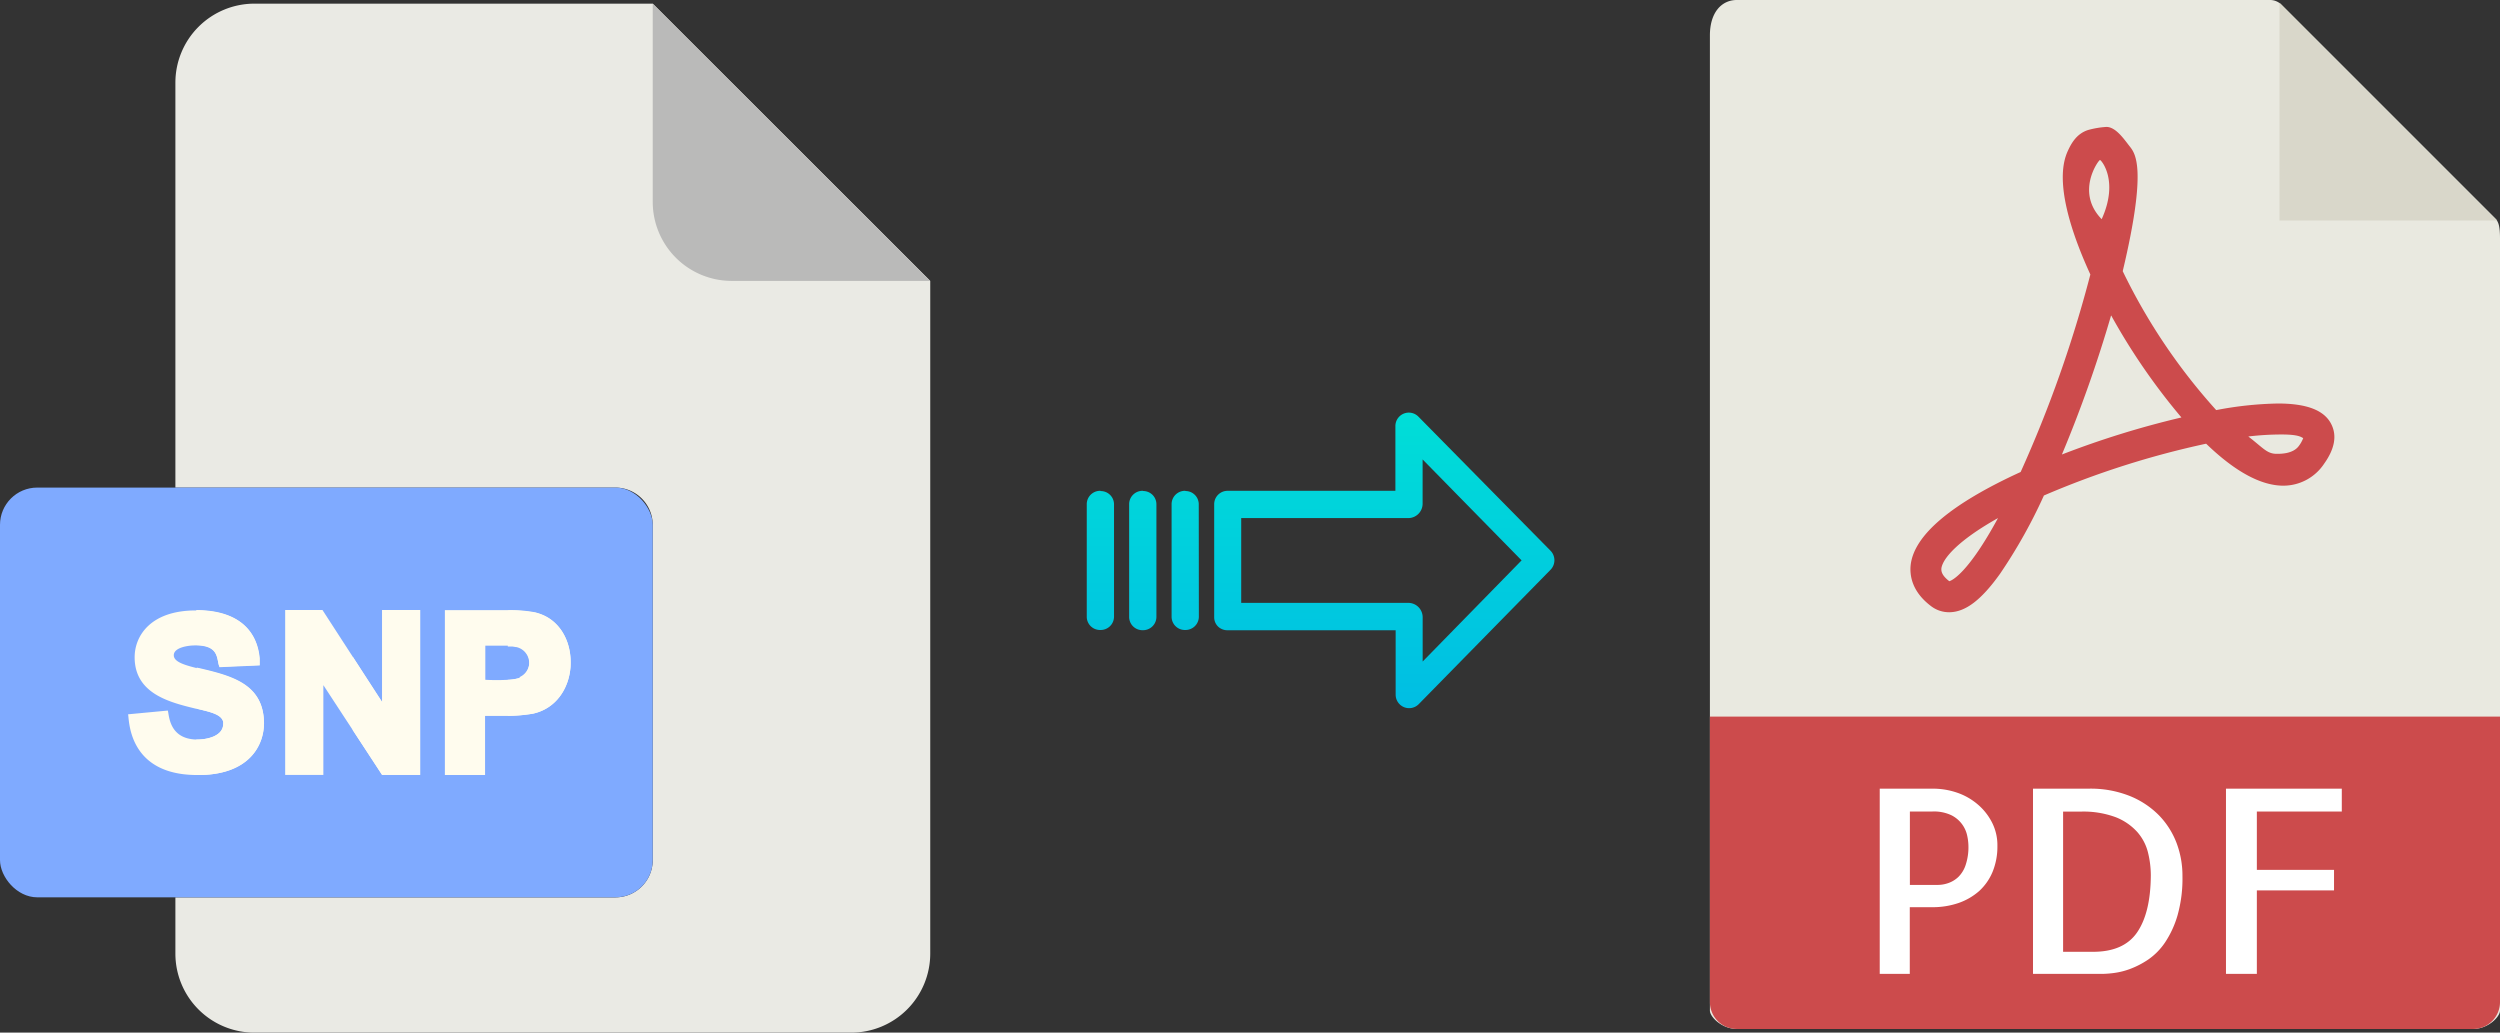 <svg xmlns="http://www.w3.org/2000/svg" xmlns:xlink="http://www.w3.org/1999/xlink" viewBox="0 0 485.92 200.71"><rect x="0" y="0" width="485.92" height="200.71" fill="#333333" stroke="none"/><defs><style>.cls-1{fill:#e9e9e0;}.cls-2{fill:#d9d7ca;}.cls-3{fill:#cc4b4c;}.cls-4{fill:#fff;}.cls-5{fill:#eaeae4;}.cls-6{fill:#babab9;}.cls-7{fill:#7faaff;}.cls-8{fill:#fffcee;}.cls-9{fill:url(#linear-gradient);}.cls-10{fill:url(#linear-gradient-2);}.cls-11{fill:url(#linear-gradient-3);}.cls-12{fill:url(#linear-gradient-4);}</style><linearGradient id="linear-gradient" x1="269.01" y1="136.51" x2="269.01" y2="17.31" gradientTransform="matrix(1, 0, 0, -1, 0, 186.59)" gradientUnits="userSpaceOnUse"><stop offset="0" stop-color="#00efd1"/><stop offset="1" stop-color="#00acea"/></linearGradient><linearGradient id="linear-gradient-2" x1="230.36" y1="136.51" x2="230.36" y2="17.31" xlink:href="#linear-gradient"/><linearGradient id="linear-gradient-3" x1="222.12" y1="136.51" x2="222.12" y2="17.31" xlink:href="#linear-gradient"/><linearGradient id="linear-gradient-4" x1="213.87" y1="136.51" x2="213.87" y2="17.31" xlink:href="#linear-gradient"/></defs><title>snp to pdf</title><g id="Layer_2" data-name="Layer 2"><g id="Layer_5_Image" data-name="Layer 5 Image"><path class="cls-1" d="M441.22,0H337.57c-2.88,0-5.22,2.34-5.22,6.88V196.43c0,1.23,2.34,3.57,5.22,3.57H480.7c2.88,0,5.22-2.34,5.22-3.57V46.35c0-2.49-.33-3.29-.92-3.88L443.45.92A3.15,3.15,0,0,0,441.22,0Z"/><polygon class="cls-2" points="443.06 0.54 443.06 42.86 485.38 42.86 443.06 0.54"/><path class="cls-3" d="M378.83,119h0a5.76,5.76,0,0,1-3.46-1.16c-3.71-2.79-4.21-5.89-4-8,.65-5.81,7.84-11.9,21.38-18.1A240.08,240.08,0,0,0,406.3,53.35c-3.57-7.76-7-17.82-4.51-23.72.89-2.07,2-3.66,4-4.34a17,17,0,0,1,3.63-.62c1.8,0,3.38,2.32,4.5,3.75s3.45,4.19-1.33,24.29a114.63,114.63,0,0,0,18.17,27,69.22,69.22,0,0,1,12-1.28c5.59,0,9,1.3,10.36,4,1.14,2.22.68,4.82-1.39,7.71a9.5,9.5,0,0,1-7.93,4.26c-4.34,0-9.4-2.75-15-8.16a170.87,170.87,0,0,0-31.53,10.07,100.61,100.61,0,0,1-8.51,15.19C385.11,116.62,382,119,378.83,119Zm9.51-18.3c-7.64,4.29-10.75,7.81-11,9.8,0,.33-.13,1.19,1.54,2.47C379.44,112.81,382.55,111.39,388.34,100.71ZM437,84.84c2.91,2.24,3.62,3.37,5.52,3.37.84,0,3.22,0,4.33-1.57a6.17,6.17,0,0,0,.82-1.48c-.44-.24-1-.71-4.2-.71A55,55,0,0,0,437,84.84Zm-26.68-23.5a253.15,253.15,0,0,1-9.55,27A176.33,176.33,0,0,1,424,81.14,122.61,122.61,0,0,1,410.36,61.34Zm-2.17-30.23c-.35.12-4.75,6.28.35,11.49C411.92,35.05,408.35,31.06,408.19,31.11Z"/><path class="cls-3" d="M480.7,200H337.57a5.23,5.23,0,0,1-5.22-5.23V139.29H485.92v55.48A5.23,5.23,0,0,1,480.7,200Z"/><path class="cls-4" d="M371.22,189.29h-5.86v-36h10.35a14.47,14.47,0,0,1,4.54.73,12.25,12.25,0,0,1,4,2.2,11.39,11.39,0,0,1,2.88,3.54,9.69,9.69,0,0,1,1.1,4.66,12.89,12.89,0,0,1-.92,5,10.54,10.54,0,0,1-2.59,3.74,12,12,0,0,1-4,2.34,15.49,15.49,0,0,1-5.17.83h-4.35v13Zm0-31.55V172h5.38a6.27,6.27,0,0,0,2.12-.37,5.39,5.39,0,0,0,1.93-1.19,5.79,5.79,0,0,0,1.41-2.32,10.89,10.89,0,0,0,.54-3.69,10,10,0,0,0-.24-2,5.76,5.76,0,0,0-3.13-4,7.92,7.92,0,0,0-3.61-.7h-4.4Z"/><path class="cls-4" d="M424.2,170.29a26.35,26.35,0,0,1-.95,7.6,19,19,0,0,1-2.42,5.27,12.51,12.51,0,0,1-3.29,3.35,16.88,16.88,0,0,1-3.54,1.83,14.28,14.28,0,0,1-3.13.78,20.25,20.25,0,0,1-2.1.17H395.15v-36H406a20.52,20.52,0,0,1,8,1.44,16.76,16.76,0,0,1,5.72,3.83,15.77,15.77,0,0,1,3.39,5.44A18,18,0,0,1,424.2,170.29ZM406.82,185q6,0,8.59-3.81t2.64-11a18.62,18.62,0,0,0-.54-4.45,9.48,9.48,0,0,0-2.07-4,11.08,11.08,0,0,0-4.18-2.89,18,18,0,0,0-6.83-1.1H401V185Z"/><path class="cls-4" d="M438.66,157.74v11.33h15v4h-15v16.22h-6v-36h22.51v4.44Z"/></g><g id="Layer_2-2" data-name="Layer 2"><path class="cls-5" d="M119.62,174.42H34.09v10.93a15.36,15.36,0,0,0,15.36,15.36h116a15.37,15.37,0,0,0,15.36-15.36V54.6L126.87.71H49.45A15.36,15.36,0,0,0,34.09,16.07v78.7h85.53a7.26,7.26,0,0,1,7.25,7.25h0v65.15A7.26,7.26,0,0,1,119.62,174.42Z"/><path class="cls-6" d="M180.76,54.6,126.87.71V39.24A15.36,15.36,0,0,0,142.23,54.6h38.53Z"/><rect class="cls-7" y="94.77" width="126.87" height="79.64" rx="7.24"/><g id="P"><path class="cls-8" d="M104.25,119.06a25.6,25.6,0,0,0-5.57-.47c-.55,0-1.11,0-1.73,0H86.47v32.05h7.81V139.15c1,0,2.63,0,4.4,0a30.09,30.09,0,0,0,4.9-.43c4.54-1,7-4.94,7.3-9.07a16.67,16.67,0,0,0,0-1.73c-.26-4-2.48-7.73-6.65-8.84ZM101,131.77a8.8,8.8,0,0,1-2.27.36c-1.56.09-3.42.06-4.4,0v-6.63c.92,0,2.87,0,4.4,0l.26,0a6.71,6.71,0,0,1,.67,0c.29,0,.53.06.72.1a3.17,3.17,0,0,1,.62,6Z"/><path class="cls-8" d="M110.9,127.9a16.67,16.67,0,0,1,0,1.73c-.32,4.13-2.76,8.08-7.3,9.07a30.09,30.09,0,0,1-4.9.43v-7a8.8,8.8,0,0,0,2.27-.36,3.17,3.17,0,0,0-.62-6c-.19,0-.43-.06-.72-.1a6.71,6.71,0,0,0-.67,0l-.26,0v-7a25.6,25.6,0,0,1,5.57.47C108.42,120.17,110.64,123.94,110.9,127.9Z"/></g><g id="S"><path class="cls-8" d="M51.3,140.64c0,4-2.65,10.13-13.15,10-13.59-.1-13-11.22-13.26-11.8l7.72-.73c.28.61.08,5.49,5.54,5.63h.24c1.84,0,5-.64,5-3.06a1.67,1.67,0,0,0,0-.34c-.3-1.54-2.74-2-5.16-2.59l-.15,0c-5-1.22-11.91-2.87-11.91-10,0-4.17,3.12-9.1,11.89-9.1h.17c10.52.07,12,6.47,12.26,9.32,0,.21,0,.41,0,.58,0,.47,0,.75,0,.79l-7.81.34a3,3,0,0,1-.17-.51c-.36-1.48-.25-3.66-4.34-3.72h-.23c-1.44,0-4.16.41-4.16,1.91,0,1.24,1.91,1.86,4.39,2.48l1.3.3c6.34,1.48,11.85,3.31,11.85,10.59Z"/><path class="cls-8" d="M51.3,140.64c0,4-2.65,10.13-13.15,10v-6.9h.24c1.84,0,5-.64,5-3.06a1.67,1.67,0,0,0,0-.34c-.3-1.54-2.74-2-5.16-2.59v-8l1.3.3C45.79,131.53,51.3,133.36,51.3,140.64Z"/><path class="cls-8" d="M50.47,129.26l-7.81.34a3,3,0,0,1-.17-.51c-.36-1.48-.25-3.66-4.34-3.72v-6.8c10.52.07,12,6.47,12.26,9.32,0,.21,0,.41,0,.58,0,.47,0,.75,0,.79Z"/></g><g id="N"><path class="cls-8" d="M81.66,118.57v32.05H74.27L62.85,133.17v17.45H55.43V118.57h7.25l11.6,17.9v-17.9Z"/><path class="cls-8" d="M81.66,118.57v32.05H74.27l-5.7-8.71V127.66l5.71,8.81v-17.9Z"/></g></g><g id="Layer_3" data-name="Layer 3"><path class="cls-9" d="M275.71,81a2.61,2.61,0,0,0-4.49,1.85V95.4H238.61A2.6,2.6,0,0,0,236,98v22a2.5,2.5,0,0,0,.77,1.8,2.62,2.62,0,0,0,1.88.7h32.62V135a2.62,2.62,0,0,0,4.5,1.85l25.6-26.1a2.65,2.65,0,0,0,0-3.71Zm.81,47.58v-8.63a2.8,2.8,0,0,0-2.7-2.77H241.25V100.7h32.56a2.8,2.8,0,0,0,2.7-2.77V89.3l19.24,19.62Z"/><path class="cls-10" d="M230.37,95.4h0A2.6,2.6,0,0,0,227.72,98v0l0,21.89a2.58,2.58,0,0,0,2.59,2.56h.06a2.6,2.6,0,0,0,2.65-2.55v0L233,98a2.58,2.58,0,0,0-2.59-2.56Z"/><path class="cls-11" d="M222.12,95.4h0A2.6,2.6,0,0,0,219.47,98v21.93a2.58,2.58,0,0,0,2.58,2.56h.07a2.6,2.6,0,0,0,2.65-2.55V98a2.57,2.57,0,0,0-2.58-2.56Z"/><path class="cls-12" d="M213.88,95.4h0A2.6,2.6,0,0,0,211.23,98v0l0,21.89a2.58,2.58,0,0,0,2.59,2.56h.06a2.6,2.6,0,0,0,2.65-2.55v0l0-21.89a2.58,2.58,0,0,0-2.59-2.56Z"/></g></g></svg>